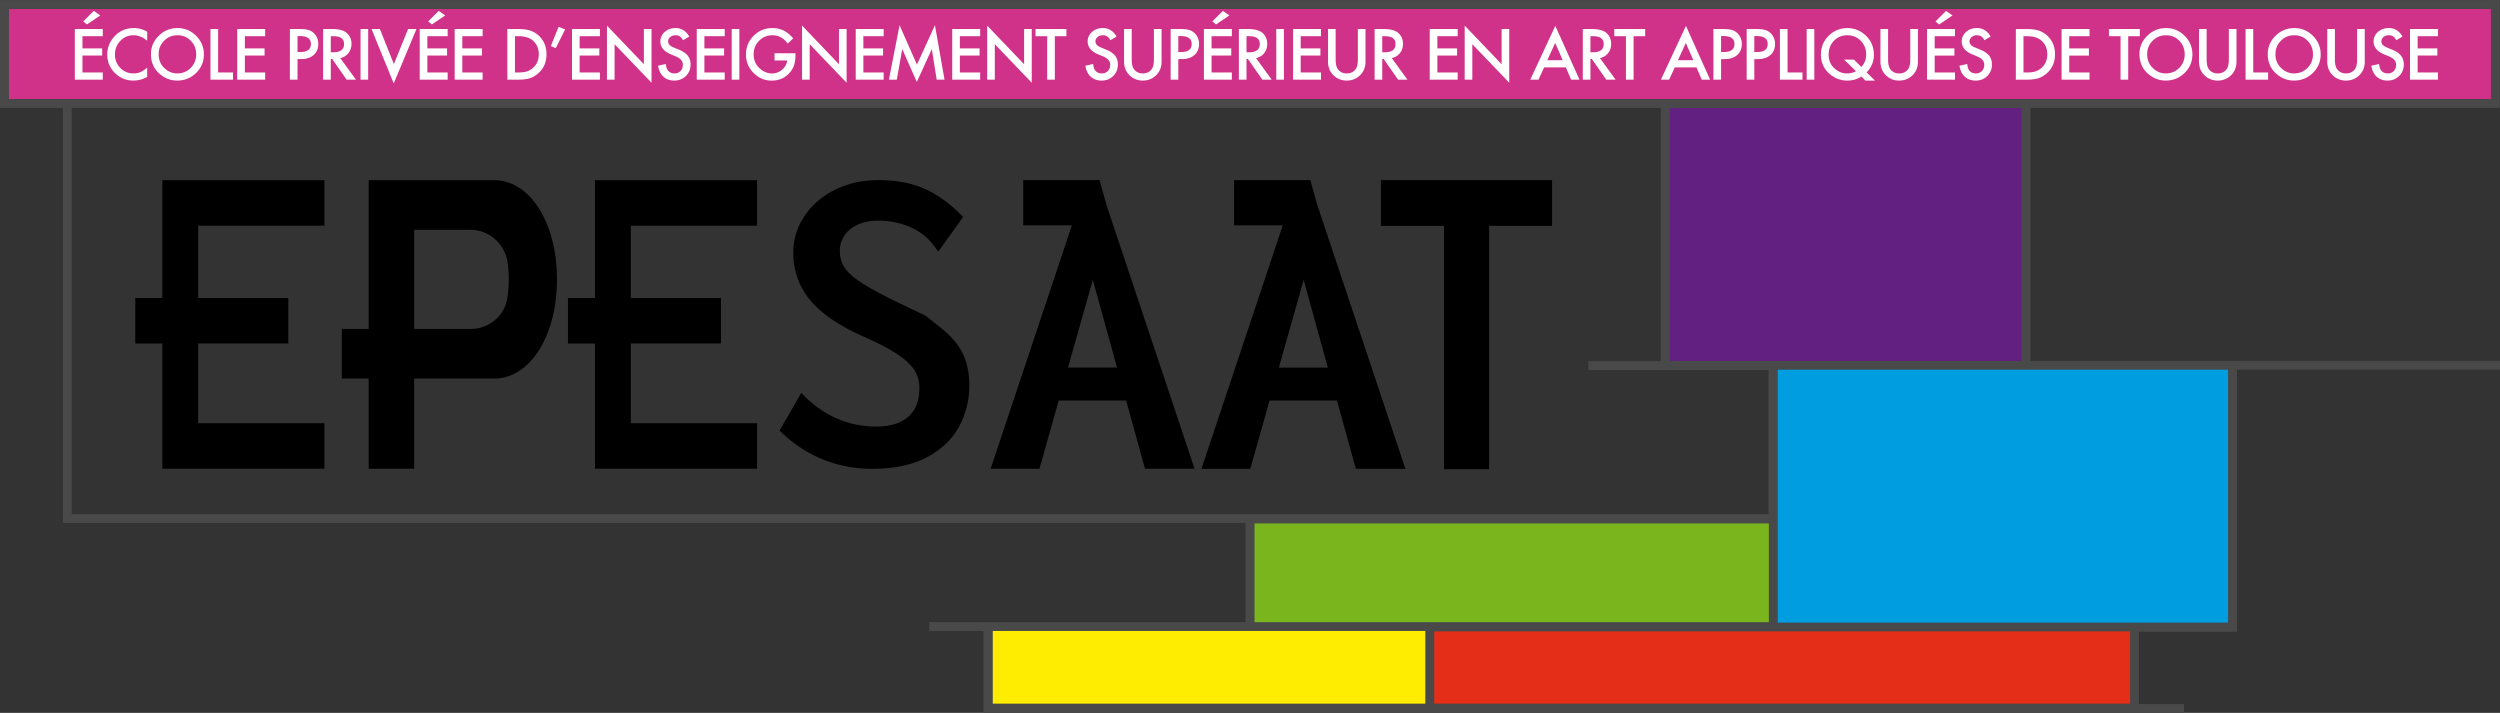 <svg xmlns="http://www.w3.org/2000/svg" viewBox="0 0 841.641 240"><rect x="0" y="0" width="841.641" height="240" fill="#333333" stroke="none"/><path fill="#d03289" d="M2.91 2.99h835.687v30.386H2.91z"/><path d="M166.39 60.66h-42.267v.178h-.003v49.898h-9.052v16.712h9.052v30.353h15.312v-30.353h26.958c12.033 0 21.118-14.372 21.118-33.394 0-19.052-9.085-33.394-21.118-33.394zm4.331 40.046c-1.036 5.864-6.307 10.03-12.262 10.03h-19.027V77.372h18.877c6.305 0 11.604 4.627 12.549 10.86.265 1.75.424 3.693.424 5.822a38.24 38.24 0 0 1-.56 6.652zm146.088 9.714l-5.198-4.151s-3.13-1.491-9.385-4.476c-5.247-2.551-9.241-4.703-11.986-6.461-2.744-1.757-4.68-3.466-5.811-5.126-1.132-1.66-1.698-3.574-1.698-5.74 0-1.828.494-3.513 1.481-5.053.986-1.54 2.454-2.78 4.405-3.718 1.948-.939 4.27-1.41 6.966-1.41 4.187 0 8.037.832 11.552 2.492 3.512 1.66 6.4 4.296 8.662 7.906 0 .048.025.072.072.072l.073-.144 8.303-11.552c-4.044-4.235-8.279-7.363-12.706-9.386-4.43-2.02-9.7-3.031-15.812-3.031-5.439 0-10.337 1.094-14.692 3.284-4.356 2.191-7.773 5.15-10.251 8.88-2.48 3.732-3.719 7.81-3.719 12.238 0 6.113 1.924 11.478 5.776 16.1 3.85 4.62 10.06 8.784 18.626 12.49 4.621 2.07 8.243 3.995 10.867 5.775 2.623 1.781 4.475 3.551 5.559 5.306 1.082 1.759 1.624 3.719 1.624 5.885 0 4.332-1.263 7.58-3.79 9.747-2.527 2.165-6.101 3.25-10.722 3.25-9.579 0-17.954-3.73-25.125-11.192l-.144-.145-.073.145-7.218 12.562c8.808 8.567 19.204 12.852 31.19 12.852 7.507 0 13.703-1.326 18.59-3.971 4.884-2.648 8.457-6.102 10.72-10.362 2.262-4.258 3.394-8.842 3.394-13.753 0-4.042-.722-7.58-2.167-10.613-1.443-3.03-3.899-5.93-7.363-8.7zm55.688-41.465l-2.34-8.326h-25.676v15.224h16.378l-27.347 81.95h16.439l6.472-22.971h22.698l6.35 22.971h16.683l-27.53-82.467-2.127-6.38zm-12.944 54.786l8.356-29.505 8.143 29.505h-16.5zm83.922-54.772l-2.34-8.326H415.46v15.224h16.378l-27.347 81.95h16.439l6.472-22.971h22.698l6.35 22.971h16.683l-27.53-82.467-2.127-6.381zm-12.945 54.786l8.357-29.505 8.143 29.505h-16.5zm34.352-63.112v15.4h21.25v81.923h15.197V76.043h21.191v-15.4h-57.638zM54.64 100.321h-9.094v15.32h9.094v42.16h54.568v-15.32h-42.5v-26.84h30.345v-15.32H66.71V75.979h42.499V60.66H54.64v39.662zm145.662 0h-9.094v15.32h9.094v42.16h54.568v-15.32h-42.499v-26.84h30.345v-15.32h-30.345V75.979h42.5V60.66h-54.57v39.662z"/><path d="M33.767 5.188L31.58 3.654l-3.544 3.554 1.225 1.027 4.505-3.047zM25.19 26.815h9.405v-2.418H27.76v-5.696h6.636v-2.418h-6.636v-4.095h6.834V9.769H25.19v17.046zm13.07-14.252c-1.437 1.699-2.153 3.635-2.153 5.807 0 2.422.856 4.49 2.57 6.204 1.723 1.7 3.804 2.55 6.24 2.55 1.618 0 3.164-.415 4.636-1.246v-3.103c-.42.353-.819.655-1.197.905-.38.25-.746.448-1.1.597-.633.294-1.401.44-2.307.44-1.752 0-3.231-.614-4.437-1.842-1.208-1.23-1.812-2.74-1.812-4.527 0-1.812.604-3.341 1.812-4.593 1.199-1.259 2.675-1.888 4.427-1.888 1.589 0 3.128.622 4.614 1.865v-3.046c-1.428-.832-2.908-1.248-4.437-1.248-2.805 0-5.09 1.042-6.857 3.125zM59.773 9.45c-2.458 0-4.562.862-6.314 2.583-1.76 1.723-2.638 3.783-2.638 6.182 0 2.732.963 4.94 2.892 6.625 1.752 1.524 3.728 2.285 5.928 2.285 2.489 0 4.612-.856 6.371-2.571 1.751-1.708 2.628-3.788 2.628-6.24 0-2.435-.872-4.521-2.617-6.259-1.738-1.736-3.82-2.605-6.25-2.605zm4.428 13.414c-1.229 1.236-2.738 1.854-4.527 1.854-1.648 0-3.102-.606-4.36-1.821-1.266-1.214-1.9-2.763-1.9-4.647 0-1.797.612-3.306 1.834-4.527 1.221-1.238 2.718-1.855 4.493-1.855 1.782 0 3.276.617 4.482 1.855 1.215 1.228 1.822 2.752 1.822 4.57 0 1.796-.614 3.32-1.844 4.57zm9.227-13.094h-2.571v17.046h7.584v-2.418H73.43V9.769zm6.436 17.046h9.405v-2.418h-6.834v-5.696h6.637v-2.418h-6.637v-4.095h6.834V9.769h-9.405v17.046zm23.875-16.747c-.728-.2-1.807-.299-3.234-.299h-2.914v17.046h2.571v-6.922h1.193c1.773 0 3.184-.456 4.229-1.368 1.044-.913 1.568-2.15 1.568-3.71 0-1.458-.49-2.664-1.469-3.621a4.342 4.342 0 0 0-1.944-1.126zm-2.615 7.44h-.962v-5.365h.85c2.437 0 3.655.88 3.655 2.638 0 1.82-1.181 2.727-3.543 2.727zm16.172.376c.691-.868 1.037-1.907 1.037-3.113 0-1.546-.552-2.79-1.656-3.732-1.001-.847-2.627-1.27-4.88-1.27h-3.013v17.046h2.571v-6.977h.465l4.868 6.977h3.147l-5.278-7.264c1.134-.243 2.046-.798 2.739-1.667zm-5.94-.287v-5.41h.916c2.37 0 3.555.872 3.555 2.616 0 1.862-1.218 2.794-3.654 2.794h-.818zm10.023 9.218h2.571V9.77h-2.57v17.046zm11.226-5.233L127.892 9.77h-2.815l7.474 18.327 7.651-18.327h-2.816l-4.78 11.813zm8.699 5.233h9.405v-2.418h-6.834v-5.696h6.636v-2.418h-6.636v-4.095h6.834V9.769h-9.405v17.046zm8.577-21.627l-2.186-1.534-3.544 3.554 1.225 1.027 4.505-3.047zm3.19 21.627h9.405v-2.418h-6.834v-5.696h6.636v-2.418h-6.636v-4.095h6.834V9.769h-9.405v17.046zm25.366-16.538c-.994-.339-2.348-.508-4.062-.508h-3.577v17.046h3.532c1.729 0 3.066-.158 4.008-.474 1.007-.316 1.972-.88 2.892-1.689 1.833-1.62 2.749-3.739 2.749-6.36 0-2.613-.88-4.721-2.638-6.325a7.608 7.608 0 0 0-2.904-1.69zm1.05 12.53a5.86 5.86 0 0 1-2.076 1.226c-.766.244-1.727.364-2.882.364h-1.16v-12.21h1.16c2.193 0 3.853.519 4.98 1.557 1.25 1.163 1.876 2.678 1.876 4.548 0 1.856-.633 3.36-1.899 4.516zm5.947-7.297l1.678.696 3.147-6.315-2.207-.862-2.618 6.48zm7.132 11.305h9.405v-2.418h-6.833v-5.696h6.636v-2.418h-6.636v-4.095h6.833V9.769h-9.405v17.046zm24.198-5.2l-12.43-13.004v18.204h2.57V14.881l12.433 12.971V9.77h-2.573v11.846zm11.724-4.935l-1.7-.695c-1.238-.508-1.855-1.177-1.855-2.01 0-.603.234-1.103.706-1.5.47-.406 1.064-.608 1.778-.608.581 0 1.056.117 1.424.353.353.207.724.647 1.114 1.325l2.088-1.237c-1.104-1.913-2.64-2.87-4.604-2.87-1.457 0-2.677.434-3.654 1.303-.98.86-1.47 1.932-1.47 3.212 0 1.9 1.167 3.342 3.5 4.328l1.646.684c.426.184.794.379 1.104.58.309.204.56.42.755.652.196.231.34.485.432.76.092.278.138.58.138.912 0 .825-.266 1.506-.795 2.043s-1.196.805-1.999.805c-1.015 0-1.788-.367-2.319-1.103-.294-.383-.5-1.075-.617-2.076l-2.605.574c.234 1.59.828 2.824 1.777 3.699.963.875 2.186 1.313 3.665 1.313 1.56 0 2.866-.515 3.92-1.545 1.044-1.023 1.567-2.318 1.567-3.887 0-1.169-.32-2.157-.96-2.964-.641-.806-1.653-1.488-3.036-2.048zm6.082 10.135h9.405v-2.418h-6.834v-5.696h6.636v-2.418h-6.636v-4.095h6.834V9.769h-9.405v17.046zm11.767 0h2.571V9.77h-2.571v17.046zm14.415-6.458h4.251c-.119 1.2-.681 2.23-1.69 3.09-1.009.855-2.145 1.282-3.411 1.282-1.487 0-2.866-.57-4.14-1.712-1.361-1.228-2.042-2.792-2.042-4.691 0-1.84.61-3.371 1.832-4.594 1.22-1.243 2.734-1.865 4.537-1.865 2.01 0 3.714.93 5.113 2.793l1.832-1.756c-1.067-1.22-2.153-2.105-3.257-2.65a8.648 8.648 0 0 0-3.731-.816c-2.48 0-4.586.865-6.316 2.594-1.73 1.723-2.594 3.82-2.594 6.294 0 2.421.85 4.497 2.55 6.227 1.7 1.72 3.743 2.583 6.127 2.583 2.444 0 4.457-.89 6.04-2.672.699-.796 1.196-1.649 1.49-2.561.302-.987.452-2.12.452-3.4v-.565h-7.043v2.419zm21.692 1.258l-12.43-13.004v18.204h2.57V14.881l12.432 12.971V9.77h-2.572v11.846zm5.64 5.2h9.406v-2.418h-6.834v-5.696h6.636v-2.418h-6.636v-4.095h6.834V9.769h-9.405v17.046zm20.61-5.078l-5.851-13.248-3.588 18.326h2.66l1.833-10.3 4.902 11.084 5.046-11.073 1.644 10.29h2.64l-3.225-18.327-6.06 13.248zm11.879 5.078h9.405v-2.418h-6.834v-5.696h6.637v-2.418h-6.637v-4.095h6.834V9.769h-9.405v17.046zm24.197-5.2l-12.43-13.004v18.204h2.571V14.881l12.432 12.971V9.77h-2.573v11.846zm3.852-9.427h3.92v14.627h2.573V12.188h3.908V9.769h-10.401v2.419zm23.723 4.492l-1.7-.695c-1.238-.508-1.855-1.177-1.855-2.01 0-.603.234-1.103.706-1.5.47-.406 1.064-.608 1.778-.608.581 0 1.056.117 1.424.353.353.207.724.647 1.114 1.325l2.088-1.237c-1.104-1.913-2.64-2.87-4.604-2.87-1.457 0-2.677.434-3.655 1.303-.979.86-1.468 1.932-1.468 3.212 0 1.9 1.166 3.342 3.5 4.328l1.645.684c.426.184.794.379 1.104.58.309.204.56.42.755.652.196.231.34.485.432.76.092.278.138.58.138.912 0 .825-.266 1.506-.795 2.043s-1.196.805-1.999.805c-1.015 0-1.788-.367-2.319-1.103-.294-.383-.5-1.075-.617-2.076l-2.606.574c.235 1.59.828 2.824 1.778 3.699.963.875 2.185 1.313 3.665 1.313 1.56 0 2.866-.515 3.92-1.545 1.044-1.023 1.566-2.318 1.566-3.887 0-1.169-.319-2.157-.96-2.964-.64-.806-1.652-1.488-3.035-2.048zm16.127 3.356c0 1.487-.238 2.558-.718 3.214-.713.978-1.72 1.467-3.025 1.467-1.295 0-2.3-.49-3.013-1.467-.478-.678-.718-1.75-.718-3.214V9.77h-2.572v10.974c0 1.796.56 3.276 1.678 4.439 1.251 1.295 2.793 1.942 4.625 1.942 1.834 0 3.378-.647 4.638-1.942 1.119-1.163 1.678-2.643 1.678-4.44V9.77h-2.573v10.267zm11.79-9.968c-.729-.2-1.807-.299-3.235-.299h-2.914v17.046h2.572v-6.922h1.193c1.773 0 3.184-.456 4.228-1.368 1.045-.913 1.568-2.15 1.568-3.71 0-1.458-.49-2.664-1.469-3.621a4.342 4.342 0 0 0-1.943-1.126zm-2.616 7.44h-.961v-5.365h.85c2.436 0 3.654.88 3.654 2.638 0 1.82-1.18 2.727-3.543 2.727zm7.66 9.307h9.405v-2.418h-6.833v-5.696h6.636v-2.418h-6.636v-4.095h6.833V9.769h-9.405v17.046zm8.578-21.627l-2.186-1.534-3.544 3.554 1.225 1.027 4.505-3.047zm11.701 12.696c.692-.868 1.037-1.907 1.037-3.113 0-1.546-.551-2.79-1.655-3.732-1.002-.847-2.628-1.27-4.88-1.27h-3.014v17.046h2.572v-6.977h.464l4.868 6.977h3.147l-5.278-7.264c1.134-.243 2.046-.798 2.74-1.667zm-5.94-.287v-5.41h.917c2.37 0 3.555.872 3.555 2.616 0 1.862-1.219 2.794-3.655 2.794h-.817zm10.023 9.218h2.572V9.77h-2.572v17.046zm5.65 0h9.405v-2.418h-6.833v-5.696h6.636v-2.418h-6.636v-4.095h6.833V9.769h-9.405v17.046zm21.815-6.779c0 1.487-.239 2.558-.718 3.214-.714.978-1.721 1.467-3.025 1.467-1.296 0-2.3-.49-3.014-1.467-.477-.678-.718-1.75-.718-3.214V9.77h-2.571v10.974c0 1.796.56 3.276 1.678 4.439 1.25 1.295 2.792 1.942 4.625 1.942 1.833 0 3.378-.647 4.638-1.942 1.118-1.163 1.678-2.643 1.678-4.44V9.77h-2.573v10.267zm14.151-2.152c.692-.868 1.038-1.907 1.038-3.113 0-1.546-.552-2.79-1.656-3.732-1.002-.847-2.628-1.27-4.88-1.27h-3.014v17.046h2.572v-6.977h.464l4.868 6.977h3.147l-5.277-7.264c1.133-.243 2.046-.798 2.738-1.667zm-5.94-.287v-5.41h.917c2.37 0 3.555.872 3.555 2.616 0 1.862-1.219 2.794-3.655 2.794h-.817zm15.983 9.218h9.406v-2.418H483.9v-5.696h6.636v-2.418H483.9v-4.095h6.834V9.769h-9.406v17.046zm24.198-5.2l-12.43-13.004v18.204h2.57V14.881L508.1 27.852V9.77h-2.573v11.846zm9.647 5.2h2.77l1.899-4.14h7.298l1.788 4.14h2.816l-8.136-18.117-8.435 18.117zm5.74-6.557l2.65-5.797 2.528 5.797h-5.178zm20.457-2.374c.692-.868 1.037-1.907 1.037-3.113 0-1.546-.551-2.79-1.655-3.732-1.002-.847-2.628-1.27-4.88-1.27h-3.014v17.046h2.572v-6.977h.464l4.868 6.977h3.147l-5.278-7.264c1.134-.243 2.046-.798 2.74-1.667zm-5.94-.287v-5.41h.917c2.37 0 3.554.872 3.554 2.616 0 1.862-1.218 2.794-3.654 2.794h-.817zm8.035-5.41h3.92v14.628h2.573V12.188h3.908V9.769h-10.4v2.419zm15.686 14.628h2.77l1.899-4.14h7.298l1.788 4.14h2.816l-8.136-18.117-8.435 18.117zm5.74-6.557l2.65-5.797 2.528 5.797h-5.178zm18.092-10.19c-.728-.2-1.807-.299-3.234-.299h-2.914v17.046h2.571v-6.922h1.193c1.773 0 3.184-.456 4.229-1.368 1.044-.913 1.568-2.15 1.568-3.71 0-1.458-.49-2.664-1.47-3.621a4.342 4.342 0 0 0-1.943-1.126zm-2.615 7.44h-.962v-5.365h.85c2.437 0 3.655.88 3.655 2.638 0 1.82-1.181 2.727-3.543 2.727zm13.808-7.44c-.728-.2-1.807-.299-3.234-.299h-2.914v17.046h2.571v-6.922h1.193c1.773 0 3.184-.456 4.229-1.368 1.044-.913 1.568-2.15 1.568-3.71 0-1.458-.49-2.664-1.47-3.621a4.342 4.342 0 0 0-1.943-1.126zm-2.615 7.44h-.962v-5.365h.85c2.436 0 3.655.88 3.655 2.638 0 1.82-1.181 2.727-3.543 2.727zm10.231-7.739h-2.571v17.046h7.584v-2.418h-5.013V9.769zm6.436 17.046h2.571V9.77h-2.57v17.046zm22.62-8.325c0-2.819-1.03-5.103-3.091-6.856-1.716-1.457-3.655-2.185-5.818-2.185-2.386 0-4.454.832-6.205 2.495-1.804 1.716-2.705 3.856-2.705 6.426 0 2.62.953 4.773 2.86 6.459 1.75 1.53 3.756 2.295 6.016 2.295 1.745 0 3.328-.455 4.748-1.368l1.335 1.368h3.236l-2.816-2.748c1.626-1.715 2.44-3.676 2.44-5.886zm-4.228 4.042l-2.473-2.463h-3.324l4.008 3.887c-.898.508-1.902.761-3.014.761-1.635 0-3.087-.603-4.36-1.81-1.223-1.17-1.834-2.675-1.834-4.516 0-1.883.593-3.44 1.777-4.67 1.178-1.237 2.68-1.854 4.505-1.854 1.804 0 3.313.617 4.527 1.855 1.215 1.236 1.822 2.771 1.822 4.604 0 1.67-.545 3.072-1.634 4.206zm16.491-2.496c0 1.487-.239 2.558-.718 3.214-.713.978-1.72 1.467-3.025 1.467-1.295 0-2.3-.49-3.013-1.467-.478-.678-.719-1.75-.719-3.214V9.77h-2.57v10.974c0 1.796.559 3.276 1.677 4.439 1.251 1.295 2.793 1.942 4.625 1.942 1.834 0 3.378-.647 4.638-1.942 1.119-1.163 1.678-2.643 1.678-4.44V9.77h-2.573v10.267zm5.641 6.78h9.405v-2.419h-6.834v-5.696h6.637v-2.418h-6.637v-4.095h6.834V9.769h-9.405v17.046zm8.577-21.628l-2.185-1.534-3.545 3.554 1.226 1.027 4.504-3.047zm9.273 11.492l-1.7-.695c-1.237-.508-1.854-1.177-1.854-2.01 0-.603.234-1.103.706-1.5.47-.406 1.064-.608 1.777-.608.582 0 1.057.117 1.425.353.353.207.724.647 1.114 1.325l2.087-1.237c-1.103-1.913-2.64-2.87-4.604-2.87-1.457 0-2.676.434-3.654 1.303-.98.86-1.469 1.932-1.469 3.212 0 1.9 1.166 3.342 3.5 4.328l1.646.684c.426.184.794.379 1.104.58.308.204.56.42.755.652.196.231.34.485.432.76.092.278.138.58.138.912 0 .825-.266 1.506-.796 2.043s-1.196.805-1.998.805c-1.015 0-1.788-.367-2.32-1.103-.293-.383-.5-1.075-.616-2.076l-2.606.574c.235 1.59.828 2.824 1.778 3.699.963.875 2.185 1.313 3.664 1.313 1.561 0 2.867-.515 3.92-1.545 1.045-1.023 1.567-2.318 1.567-3.887 0-1.169-.319-2.157-.96-2.964-.64-.806-1.653-1.488-3.036-2.048zm19.682-6.403c-.995-.339-2.35-.508-4.063-.508h-3.577v17.046h3.533c1.728 0 3.065-.158 4.007-.474 1.008-.316 1.972-.88 2.892-1.689 1.834-1.62 2.75-3.739 2.75-6.36 0-2.613-.88-4.721-2.639-6.325a7.608 7.608 0 0 0-2.903-1.69zm1.049 12.53c-.62.56-1.31.968-2.076 1.226-.766.244-1.727.364-2.881.364h-1.16v-12.21h1.16c2.192 0 3.853.519 4.979 1.557 1.25 1.163 1.877 2.678 1.877 4.548 0 1.856-.634 3.36-1.9 4.516zm6.71 4.008h9.405v-2.418h-6.833v-5.696h6.636v-2.418h-6.636v-4.095h6.833V9.769h-9.405v17.046zM720.382 9.77H709.98v2.419h3.92v14.627h2.573V12.188h3.908V9.769zm8.84-.32c-2.459 0-4.563.862-6.315 2.583-1.76 1.723-2.638 3.783-2.638 6.182 0 2.732.963 4.94 2.892 6.625 1.752 1.524 3.728 2.285 5.928 2.285 2.489 0 4.612-.856 6.371-2.571 1.751-1.708 2.628-3.788 2.628-6.24 0-2.435-.872-4.521-2.617-6.259-1.738-1.736-3.82-2.605-6.25-2.605zm4.427 13.414c-1.229 1.236-2.738 1.854-4.527 1.854-1.648 0-3.102-.606-4.36-1.821-1.266-1.214-1.9-2.763-1.9-4.647 0-1.797.612-3.306 1.834-4.527 1.221-1.238 2.718-1.855 4.493-1.855 1.782 0 3.276.617 4.482 1.855 1.215 1.228 1.822 2.752 1.822 4.57 0 1.796-.614 3.32-1.844 4.57zm16.703-2.827c0 1.487-.239 2.558-.718 3.214-.714.978-1.721 1.467-3.025 1.467-1.295 0-2.3-.49-3.014-1.467-.477-.678-.718-1.75-.718-3.214V9.77h-2.57v10.974c0 1.796.558 3.276 1.677 4.439 1.25 1.295 2.792 1.942 4.625 1.942 1.834 0 3.378-.647 4.638-1.942 1.118-1.163 1.678-2.643 1.678-4.44V9.77h-2.573v10.267zm8.212-10.267h-2.57v17.046h7.584v-2.418h-5.014V9.769zm13.843-.32c-2.458 0-4.562.862-6.314 2.583-1.76 1.723-2.638 3.783-2.638 6.182 0 2.732.962 4.94 2.891 6.625 1.753 1.524 3.729 2.285 5.93 2.285 2.487 0 4.61-.856 6.37-2.571 1.75-1.708 2.628-3.788 2.628-6.24 0-2.435-.873-4.521-2.618-6.259-1.737-1.736-3.82-2.605-6.249-2.605zm4.427 13.414c-1.228 1.236-2.737 1.854-4.526 1.854-1.649 0-3.103-.606-4.36-1.821-1.266-1.214-1.9-2.763-1.9-4.647 0-1.797.611-3.306 1.834-4.527 1.221-1.238 2.718-1.855 4.493-1.855 1.781 0 3.276.617 4.482 1.855 1.215 1.228 1.822 2.752 1.822 4.57 0 1.796-.615 3.32-1.845 4.57zm16.702-2.827c0 1.487-.239 2.558-.718 3.214-.713.978-1.72 1.467-3.025 1.467-1.295 0-2.3-.49-3.013-1.467-.478-.678-.718-1.75-.718-3.214V9.77h-2.572v10.974c0 1.796.56 3.276 1.678 4.439 1.251 1.295 2.793 1.942 4.625 1.942 1.834 0 3.378-.647 4.638-1.942 1.119-1.163 1.678-2.643 1.678-4.44V9.77h-2.573v10.267zm11.724-3.356l-1.7-.695c-1.237-.508-1.854-1.177-1.854-2.01 0-.603.234-1.103.706-1.5.47-.406 1.064-.608 1.777-.608.582 0 1.057.117 1.425.353.353.207.724.647 1.114 1.325l2.087-1.237c-1.104-1.913-2.64-2.87-4.604-2.87-1.456 0-2.676.434-3.654 1.303-.98.86-1.469 1.932-1.469 3.212 0 1.9 1.166 3.342 3.5 4.328l1.646.684c.426.184.794.379 1.104.58.308.204.56.42.755.652.196.231.34.485.432.76.092.278.138.58.138.912 0 .825-.266 1.506-.796 2.043-.53.537-1.196.805-1.998.805-1.015 0-1.788-.367-2.32-1.103-.293-.383-.5-1.075-.617-2.076l-2.605.574c.235 1.59.828 2.824 1.778 3.699.963.875 2.185 1.313 3.664 1.313 1.561 0 2.867-.515 3.92-1.545 1.045-1.023 1.567-2.318 1.567-3.887 0-1.169-.319-2.157-.96-2.964-.64-.806-1.653-1.488-3.036-2.048zm15.487-4.492V9.769h-9.405v17.046h9.405v-2.418h-6.834v-5.696h6.637v-2.418h-6.637v-4.095h6.834z" fill="#fff"/><path d="M753.087 121.488v.015h-69.509V36.341h157.978v-2.965h.006V0h-2.965v.024H0v36.317h21.175V176.053h398.13v33.402H312.856v2.965h18.232V240h404.193v-2.965h-15.177v-24.367h32.982v-88.214h88.554v-2.966h-88.554zM2.965 33.376V2.99h835.632v30.386H24.14v-.016h-2.966v.016H2.965zm21.176 139.712V36.34h534.95V121.6h-24.354v2.965h60.646v48.523H24.141z" fill="#494949"/><path fill="#622081" d="M562.117 36.351h118.47v85.152h-118.47z"/><path fill="#009de0" d="M598.485 124.454h151.61v85.152h-151.61z"/><path fill="#e42e18" d="M482.829 212.557h234.285v24.341H482.829z"/><path fill="#7ab51d" d="M422.343 176.222h173.151v33.233H422.343z"/><path fill="#feed01" d="M334.222 212.42h145.615v24.463H334.222z"/></svg>